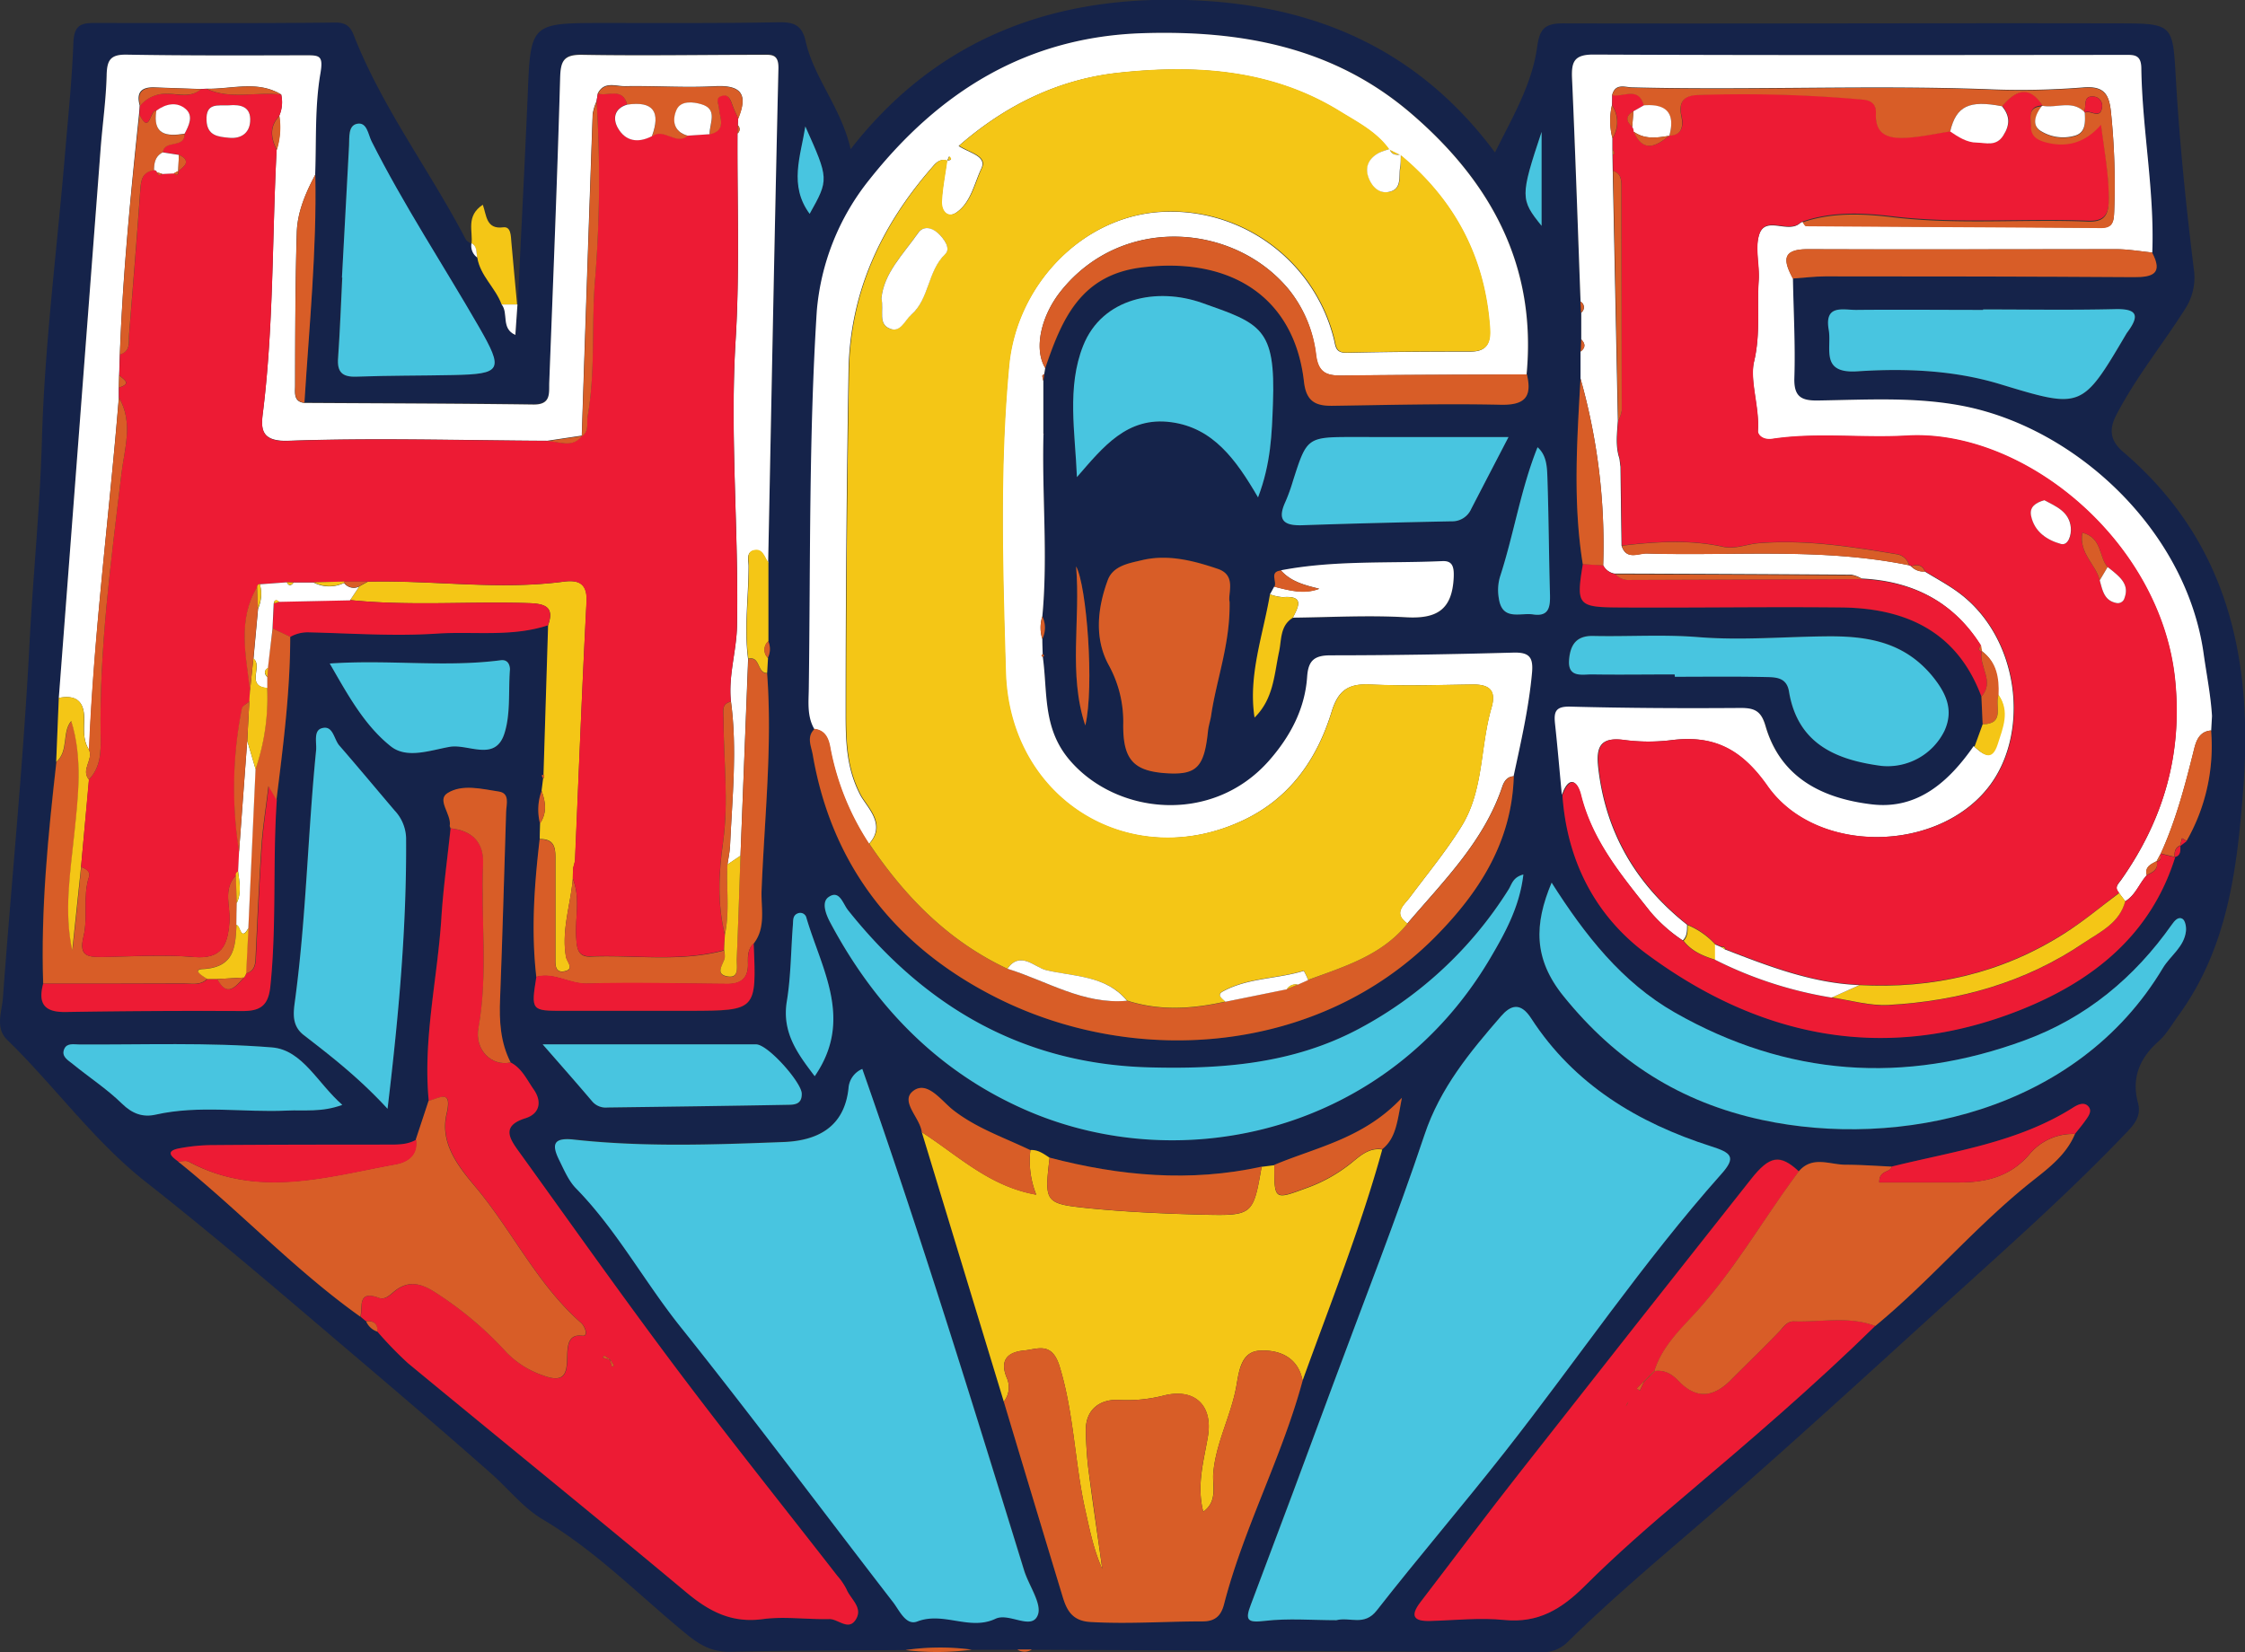 <svg id="Layer_1" data-name="Layer 1" xmlns="http://www.w3.org/2000/svg" viewBox="0 0 487.87 359.07"><rect x="0" y="0" width="487.87" height="359.07" fill="#333333" stroke="none"/><defs><style>.cls-1{fill:#15234a;}.cls-2{fill:#f4c616;}.cls-3{fill:#d85d27;}.cls-4{fill:#48c5e0;}.cls-5{fill:#fff;}.cls-6{fill:#ed1b34;}</style></defs><path class="cls-1" d="M202.41,428.65c-12.68.1-25.37.08-38,.37-3.88.09-6.52-1.3-9.53-3.76-10.32-8.44-19.66-18.09-31.31-25-4.19-2.47-7.41-6.59-11.13-9.89-11.2-9.92-22.63-19.62-34-29.3-13.47-11.47-26.95-23-40.93-34-11.44-8.95-19.93-20.92-30.28-31C4.5,293.5,6,290,6.24,286.92c1.89-25.67,4.46-51.3,5.78-77,.76-14.76,2.28-29.45,2.7-44.26.58-20.71,3.27-41.35,5-62,.69-8.15,1.54-16.29,1.84-24.46C21.72,76,22.76,75,25.76,75c17.61,0,35.22.11,52.83-.1,3.16,0,3.58,2,4.35,3.89C89.2,94.14,99.2,107.39,106.81,122c.24.45.85.71,1.29,1.06l0-.17a3.11,3.11,0,0,0,1.26,3.11c.64,4,4,6.57,5.29,10.2,1.55,1.89-.2,5.21,3,6.64.16-2.32.31-4.47.46-6.61l0,.15c.73-15.15,1.51-30.31,2.17-45.47C120.9,75,120.85,75,136.84,75c12.61,0,25.22.08,37.82-.16,3.27-.06,5.16.45,6,4,1.77,8.07,7.7,14.43,9.81,23.58,18-23.13,42-32.65,69.92-32.47s52.17,9.06,70.1,33.19c3.86-7.76,8-14.72,9.15-22.83.52-3.87,1.51-5.24,5.64-5.23,40.22.1,80.44-.09,120.65,0,12.22,0,11.83.24,12.56,12.63.79,13.53,2.18,27,3.83,40.5a12.57,12.57,0,0,1-1.89,9c-4.89,7.71-10.68,14.82-14.92,23-1.75,3.35-1.16,5.73,1.48,8,22.69,19.37,28.25,44.77,26.12,73.09-1.32,17.48-3.36,34.64-14.07,49.39-1.41,1.93-2.62,4.12-4.38,5.68-4.11,3.66-5.88,7.95-4.44,13.32.74,2.77-.64,4.53-2.36,6.33-12.69,13.33-26.47,25.5-40.07,37.85-16.83,15.3-33.6,30.68-50.77,45.59-10.41,9-21,17.86-30.83,27.53a7.74,7.74,0,0,1-6,2.13q-55.17-.31-110.33-.54h-3.17l-9.91,0A51.55,51.55,0,0,0,202.41,428.65Zm277-174.85-.06.11,1.42-1.08a41.43,41.43,0,0,0,5.32-24l.18-3.18v0c-.27-4.56-1.18-9-1.81-13.52-3.74-26.69-27.51-48.93-52-53.84-10.47-2.09-21.12-1.41-31.7-1.25-3.65.05-5.39-.73-5.25-4.92.23-7.18-.18-14.39-.31-21.58,2.37-.16,4.73-.46,7.1-.46,22.35,0,44.69,0,67,.17,4.2,0,6.36-.81,4-5.36.52-13.44-2.19-26.68-2.38-40.07,0-3.1-1.71-2.9-3.86-2.89-38.39,0-76.78.1-115.17-.07-4.29,0-4.84,1.63-4.68,5.22.72,16.15,1.25,32.31,1.85,48.47l.15,2.4c0,2,0,3.89,0,5.83l-.12,2.64c0,2,0,3.92,0,5.88-.76,13.46-1.68,26.91.49,40.33-1.47,8.83-1.15,9.38,7.68,9.43,16.16.08,32.32-.2,48.47,0,14.05.14,25.2,5.23,30.46,19.37l.27,6-1.77,4.86c-5.41,7.77-12.23,13.9-22.24,12.66-10.49-1.29-19.74-5.66-23-17-.91-3.15-2.22-4-5.31-3.94-12.36.09-24.73,0-37.08-.29-3.27-.09-3.63,1.13-3.35,3.74.56,5.14,1,10.29,1.48,15.44,1,14.15,7.08,26.08,18.21,34.34,24.71,18.33,52,23.87,81.27,12.26,15.61-6.2,28.35-16.16,33.67-33.21l-.13,0C479.59,256,479.44,254.85,479.43,253.8ZM172.47,213a4.26,4.26,0,0,0,.09-3.64q0-8.58,0-17.16c.72-35.81,1.39-71.62,2.23-107.42.08-3.26-1.59-3-3.66-3-13,.06-26,.26-39,0-4.16-.07-4.68,1.49-4.78,5.16-.62,22-1.52,44-2.36,66-.09,2.28.5,4.91-3.44,4.85-16.59-.22-33.2-.25-49.8-.35,1-16.52,2.69-33,2.33-49.58.28-7.37-.09-14.85,1.12-22.06C75.87,82,75,82,72.09,82c-13,0-26,.09-39-.14-3.52-.06-4.26,1.21-4.33,4.44-.13,5.35-.9,10.68-1.31,16Q22.92,162,18.39,221.69l-.57,13.92c-1.81,16-3.41,32-2.87,48.19-1.11,4.31.24,6.27,5,6.18,12.76-.25,25.52-.27,38.28-.21,3.85,0,5.65-1.12,6.08-5.33,1.4-13.51.47-27.07,1.42-40.57,1.42-11.78,2.93-23.56,2.94-35.46a7.72,7.72,0,0,1,4-1c9.31.22,18.66.89,27.92.28,8-.53,16.27.79,24.16-1.81l-1,32.46-.4.18.32.67c-.12.89-.23,1.79-.34,2.68A12,12,0,0,0,123,249c0,1.15,0,2.3-.08,3.45-1.16,9.93-1.92,19.87-.71,29.86-1.22,7.41-1.22,7.43,6,7.44q13.71,0,27.42,0c14.4-.05,14.4-.06,13.77-14.65,2.78-3.5,1.58-7.76,1.73-11.56.62-15.72,2.38-31.44,1.2-47.21ZM284,194c-2.63.31-.75,2.46-1.45,3.56l-.92,1.67c-1.5,8.88-4.76,17.57-3.35,26.78,4.14-4.07,4.25-9.34,5.32-14.29.57-2.64.19-5.67,3-7.4,8.18-.07,16.39-.56,24.54-.09,6.69.39,10.08-1.57,10.41-8.67.11-2.47-.37-3.61-2.44-3.53C307.37,192.48,295.58,191.72,284,194ZM456.53,316.46c.73-.92,1.51-1.81,2.18-2.77s1.62-2.12.76-3.15-2.19-.52-3.26.16c-12.06,7.67-26,9.54-39.47,12.87-3.37-.15-6.74-.39-10.11-.41s-7.14-2-10.09,1.41c-4.08-3.79-6.32-3.51-10.39,1.65q-25.25,31.92-50.39,63.94c-7.26,9.26-14.29,18.7-21.45,28-2.26,2.95-1.59,4.22,2.1,4.11,5.39-.15,10.84-.76,16.16-.21,7.34.74,12.38-2.36,17.34-7.3,6.91-6.9,14.31-13.34,21.78-19.64,14.16-12,28.2-24,41.45-37,12-9.89,22-21.94,34.24-31.6C450.94,323.78,454.68,320.91,456.53,316.46Zm-412.16,6C57.92,333.35,69.83,346.15,84,356.24l1.15.95a4,4,0,0,0,2.47,2.26,82.62,82.62,0,0,0,6.63,6.85c20.15,16.65,40.47,33.09,60.53,49.85,5,4.17,9.9,6.73,16.67,5.79,4.7-.65,9.57.08,14.37,0,2,0,4.31,2.78,5.89-.1,1.37-2.48-1.26-4.27-2.12-6.35a13.83,13.83,0,0,0-2-2.94c-11.75-15.11-23.71-30.05-35.19-45.35-11.62-15.47-22.79-31.29-34.11-47-2-2.82-3.68-5.5,1.52-7.12,3.1-1,3.64-3.61,1.78-6.27-1.47-2.09-2.55-4.58-5-5.85-2.25-4.39-2.5-9.07-2.31-13.9.52-13.52.88-27,1.31-40.57.06-1.72.85-4.05-1.61-4.42-3.71-.56-7.92-1.62-11.11.33-2.46,1.51.89,4.6.47,7.1,0,.17.1.38.15.57-.68,6.49-1.59,13-2,19.49-.85,13.25-4,26.35-2.74,39.75q-1.33,4.22-2.68,8.43c-2,1.16-4.17,1.07-6.37,1.07-12.5,0-25,0-37.52.11a39.42,39.42,0,0,0-7.68.72C41.38,320.24,43,321.46,44.37,322.48ZM306,319.78c3-2.44,3.26-5.94,4.26-11.13-8.34,8.88-18.52,10.71-27.72,14.58l-2.75.35c-15.53,3.39-30.86,2-46.08-1.94-1.28-.84-2.51-1.78-4.17-1.67-5.74-2.74-11.81-4.76-16.92-8.82-2.53-2-5.66-6.24-8.53-4.06s1.5,5.81,1.85,9l17.82,58.57q6.38,21.17,12.78,42.33c.89,2.95,2.09,5.25,6,5.49,8.18.48,16.33-.12,24.49-.13,2.64,0,3.94-1.22,4.58-3.72,4.32-16.69,12.6-32,17.08-48.61C294.68,353.35,301.27,336.89,306,319.78ZM182.64,228.41c-1.84,1.73-.76,3.73-.43,5.61,4.22,24.52,18.39,42,40,52.86,30.58,15.35,70.14,12,95.1-13.07,9.7-9.75,16.82-20.77,17.25-35.08,1.55-7.43,3.26-14.81,4-22.41.32-3.43-.55-4.57-4.09-4.47-13.2.37-26.41.61-39.62.59-3.62,0-4.91,1.14-5.15,4.67-.48,7-3.73,13-8.3,18.24-12.31,14-33.22,11.75-43.35-.18-5.86-6.9-4.73-14.69-5.79-22.34l.28-.34-.31-.33c0-1.09-.05-2.19-.08-3.29a5.62,5.62,0,0,0,0-4.87c1.23-13.22-.11-26.46.25-39.68h.26l-.26,0,0-11.49.19-1.49.22-1.32c3.6-10.55,7.64-20.23,21-21.88C273,125.72,286.89,134.47,289,153c.49,4.3,2.54,5.28,6.26,5.22,12.17-.18,24.33-.5,36.49-.23,5.32.12,6.85-1.76,5.69-6.6,2.24-23.59-7.74-41.84-25.06-56.71-16.76-14.39-36.69-18.13-58.2-17.48-25.38.76-44.45,12.75-59.63,31.93a52.58,52.58,0,0,0-11.35,28.46c-1.73,27.31-1.36,54.75-1.74,82.14C181.4,222.6,181.05,225.66,182.64,228.41ZM296,422.16c3-.76,6.07,1.37,8.78-2.09,9.09-11.62,18.71-22.84,27.8-34.41,15.78-20.08,30.06-41.34,47.09-60.46,3.34-3.75,2.08-4.66-2.2-6-15.93-5.09-29.81-13.43-39.13-27.82-2.39-3.7-4.56-2.78-6.55-.48-6.74,7.78-13.22,15.57-16.63,25.77-6.07,18.14-13.09,36-19.74,53.91q-9,24.13-18,48.22c-1.29,3.42-.7,4,3,3.54C285.56,421.71,290.81,422.16,296,422.16ZM193,302.34a4.9,4.9,0,0,0-2.94,4.12c-.91,8.53-6.85,11.4-14.11,11.68-15.16.58-30.36,1.13-45.49-.52-4.61-.51-4.94,1.07-3.26,4.47,1,2.12,2,4.44,3.61,6.09,8.81,9.07,14.81,20.22,22.63,30,15.75,19.77,30.87,40,46.32,60,1.39,1.8,2.77,5.12,5.25,4.17,5.71-2.2,11.34,2.07,17-.59,2.93-1.39,7.81,2.56,9.16-.74,1-2.47-2-6.53-3-9.93C216.92,374.8,205.71,338.43,193,302.34Zm143.63-42.26c-2.34.61-2.52,2.19-3.24,3.31a86.07,86.07,0,0,1-32.53,30.26c-14.28,7.6-29.69,8.79-45.47,8.37-27.45-.73-48.74-13.1-65.52-34.19-1.14-1.43-1.85-4.52-4.24-2.84-1.55,1.08-.62,3.66.37,5.52,9.77,18.37,23.66,32.63,42.84,40.91,33.9,14.63,78.34,4.6,100.61-33.18C332.74,272.71,335.86,267,336.66,260.08Zm6.14,1.77c-3.8,9.06-4,16.55,2.61,24.69,11.45,14.17,25.33,23.07,43.18,26.91,29.47,6.33,68.3-1.57,87.09-33.05,1.62-2.71,4.6-4.59,5-8,.1-.88-.14-2.25-.72-2.64-.95-.61-1.76.38-2.36,1.23-8.13,11.53-18.58,20.21-31.87,25.11-26.26,9.69-51.78,7.86-76.12-6C358.06,283.51,350,273.23,342.8,261.85ZM89.83,311c2.48-20.7,4.14-39.72,4-58.88a9.11,9.11,0,0,0-2.51-5.93c-4-4.7-7.94-9.45-12-14.11-1.21-1.38-1.34-4.53-3.86-3.74-1.8.56-1,3.16-1.19,4.85-1.8,18-2.14,36.18-4.56,54.17-.36,2.64-.84,5.57,1.91,7.68C77.61,299.6,83.57,304.19,89.83,311ZM279,178.11c2.82-7.41,3-13.94,3.24-20.39.62-16.46-2.62-17.37-15.4-21.88-9.75-3.44-21.68-1.16-25.84,9.29-3.6,9-1.74,18.91-1.36,28.57,5.69-6.54,10.91-13.23,20.5-11.93C269.26,163,274.22,169.89,279,178.11Zm90.53,38.48v.47c6.6,0,13.2-.09,19.8.06,2.09,0,4.49,0,5,3.12,1.88,11.36,10.11,14.89,20.14,16.2a13.77,13.77,0,0,0,13.65-7.63c2.05-4.51.43-8.2-2.79-12.08-5.92-7.12-13.64-8.49-22-8.46-9.58,0-19.13.95-28.76.17-7.55-.61-15.19-.08-22.79-.25-3.7-.08-4.95,2-5.23,5.11-.36,4,2.76,3.21,4.94,3.25C357.54,216.68,363.54,216.59,369.54,216.59ZM79.92,130.34h0c-.29,5.79-.49,11.59-.9,17.37-.22,3.1.87,4.28,4,4.16,7-.26,14-.2,21-.35,10.61-.22,11-1,5.57-10.53-7.75-13.45-16.33-26.42-23.32-40.32-.72-1.44-1-4.22-3.15-3.76-1.93.41-1.63,2.88-1.72,4.68Q80.72,116,79.92,130.34Zm192.9,70.49c-.44-1.84,1.6-5.8-2.62-7.24-5.28-1.79-10.83-3.2-16.4-1.87-2.73.66-6.28,1.17-7.44,4.34-2.27,6.14-2.94,12.76.24,18.52a25.53,25.53,0,0,1,3.12,13c0,7.63,2.36,10.07,9.71,10.47,6.28.33,7.91-1.41,8.71-9.16.12-1.18.53-2.33.7-3.51C270,217.55,273,210,272.82,200.83Zm163.76-63.57v.12c-9.17,0-18.35-.06-27.52,0-2.91,0-7-1.28-6,4.35.69,3.91-1.94,9.48,6.21,9,10.33-.68,20.81-.31,30.83,2.73,17.95,5.44,17.9,5.6,27.59-10.82a4.39,4.39,0,0,1,.34-.5c2.61-3.56,2.06-5-2.69-4.93C455.73,137.42,446.15,137.26,436.58,137.26ZM333.43,165c-11.8,0-22.57,0-33.34,0-10.46,0-10.45,0-13.52,9.6a38.9,38.9,0,0,1-1.63,4.5c-1.87,4.07-.2,5.21,3.76,5.07,10.78-.38,21.57-.63,32.35-.85a4.49,4.49,0,0,0,4.27-2.68C327.87,175.67,330.43,170.75,333.43,165ZM80,310.15c-5.36-4.7-8.63-11.95-15.27-12.49-13.89-1.12-27.92-.56-41.9-.64-1.11,0-2.62-.37-3.22.94-.76,1.68.84,2.49,1.83,3.31,3.55,2.9,7.44,5.43,10.7,8.62,2.25,2.19,4.51,3,7.34,2.38,9.47-2.13,19-.43,28.54-.88C71.68,311.21,75.47,311.81,80,310.15ZM123.54,297c4.38,5,7.65,8.76,10.87,12.52a3.85,3.85,0,0,0,3.23,1.24c13-.17,26-.34,39-.58,1.55,0,3.29,0,3.23-2.45S172.49,297,169.92,297C155,296.93,140,297,123.54,297ZM77.27,214.22c4,6.92,7.58,13.49,13.34,18,3.49,2.76,8.61.82,12.78.09,4-.7,9.87,3.34,11.88-2.89,1.36-4.25.86-9.1,1.19-13.68a2.35,2.35,0,0,0,0-.59c-.16-1.16-.81-1.82-2-1.66C102.32,215.09,90.14,213.33,77.27,214.22Zm262.47-47c-3.65,9.08-5.12,18.79-8.13,28.06a10.19,10.19,0,0,0-.3,4.69c.69,5.08,4.63,3.17,7.46,3.59,3.56.52,3.74-1.77,3.67-4.45-.23-8.37-.27-16.76-.55-25.13C341.81,171.56,341.78,169,339.74,167.21ZM182.66,303.92c8.49-12.31,1.5-23.21-1.8-34.38a1.37,1.37,0,0,0-1.81-1c-1.23.42-1.05,1.58-1.13,2.5-.44,5.54-.42,11.15-1.32,16.62C175.48,294.42,179,299.05,182.66,303.92Zm56.8-110.81c1,11.68-1.73,23.38,2,34.58C243.44,219.3,241.76,197.19,239.46,193.11ZM180.62,97.48c-1,6.52-3.58,12.83.94,19C185.76,109,185.76,109,180.62,97.48Zm160,1.19c-4.68,14-4.67,14.7,0,20.42Z" transform="translate(-5.61 -70)"/><path class="cls-2" d="M114.62,136.18c-1.32-3.63-4.65-6.21-5.29-10.2-.29-1.08,0-2.43-1.26-3.11l0,.17c.37-2.78-1.3-6.06,2.46-8.54.83,2.27.68,5.4,4.44,4.91,1.69-.22,1.65,1.86,1.77,3.25.4,4.57.84,9.14,1.26,13.7l0-.16Z" transform="translate(-5.61 -70)"/><path class="cls-3" d="M202.41,428.65a51.55,51.55,0,0,1,14.36-.09A55.23,55.23,0,0,1,202.41,428.65Z" transform="translate(-5.61 -70)"/><path class="cls-3" d="M226.68,428.52h3.17A2.82,2.82,0,0,1,226.68,428.52Z" transform="translate(-5.61 -70)"/><path class="cls-4" d="M296,422.16c-5.19,0-10.44-.45-15.56.15-3.73.44-4.32-.12-3-3.54q9.1-24.07,18-48.22c6.65-17.95,13.67-35.77,19.74-53.91,3.41-10.2,9.89-18,16.63-25.77,2-2.3,4.16-3.22,6.55.48,9.32,14.39,23.2,22.73,39.13,27.82,4.28,1.37,5.54,2.28,2.2,6-17,19.12-31.31,40.38-47.09,60.46-9.09,11.57-18.71,22.79-27.8,34.41C302.07,423.53,299,421.4,296,422.16Z" transform="translate(-5.61 -70)"/><path class="cls-4" d="M193,302.34c12.68,36.09,23.89,72.46,35.11,108.84,1,3.4,4.05,7.46,3,9.93-1.35,3.3-6.23-.65-9.16.74-5.63,2.66-11.26-1.61-17,.59-2.48.95-3.86-2.37-5.25-4.17-15.45-20-30.57-40.28-46.32-60-7.82-9.82-13.82-21-22.63-30-1.6-1.65-2.57-4-3.61-6.09-1.68-3.4-1.35-5,3.26-4.47,15.13,1.65,30.33,1.1,45.49.52,7.26-.28,13.2-3.15,14.11-11.68A4.9,4.9,0,0,1,193,302.34Z" transform="translate(-5.61 -70)"/><path class="cls-5" d="M232.37,164.32c-.36,13.22,1,26.46-.25,39.67a8,8,0,0,0,0,4.88c0,1.1.05,2.2.08,3.29l-.27.34.3.33c1.06,7.65-.07,15.44,5.79,22.34,10.13,11.93,31,14.17,43.35.18,4.57-5.19,7.82-11.19,8.3-18.24.24-3.53,1.53-4.68,5.15-4.67,13.21,0,26.42-.22,39.62-.59,3.54-.1,4.41,1,4.09,4.47-.7,7.6-2.41,15-4,22.41-1.48.05-2.12,1.23-2.48,2.29-4,11.9-12.77,20.48-20.61,29.71-3.18-2.3-.76-3.94.62-5.79,3.79-5.08,7.86-10,11.18-15.38,4.81-7.8,4-17.2,6.47-25.69,1.12-3.81-.42-5.13-4.11-5.08-7.4.1-14.81.33-22.2,0-4.76-.24-7,1.22-8.44,6-3.16,10.21-9,18.66-19.07,23.45-24.47,11.66-51-4.21-51.78-32.15-.63-22.14-1.37-44.37.72-66.53,1.64-17.45,15.53-32,32.23-33.43a36.55,36.55,0,0,1,38.41,27.56c.39,1.59.3,3,2.71,3,9-.21,18-.25,27-.26,3.52,0,4.37-1.87,4.16-5-1-15.38-7.61-27.86-19.43-37.67l-2.45-1.2c-2.74-3.85-6.85-5.93-10.72-8.32-14.87-9.19-31.36-10.18-48-8.41-13,1.38-24.62,7-34.81,15.91,2.4,1.56,6.21,2.19,4.93,4.89-1.53,3.24-2.25,7.3-5.34,9.51-2,1.45-3.44-.22-3.3-2.43.19-3,.76-5.87,1.16-8.8.5-.12,1.38,0,.47-.89l-.41.94c-1.72-.62-2.61.64-3.5,1.66-10.95,12.61-17.65,27.05-17.93,43.93q-.63,37.15-.63,74.32c0,6,.09,12,3.16,17.9,1.39,2.67,5.8,6.44,1.88,10.68a57.09,57.09,0,0,1-8.4-20.72c-.33-1.94-1-3.93-3.45-4.27-1.59-2.74-1.24-5.8-1.2-8.72.38-27.39,0-54.83,1.74-82.14a52.58,52.58,0,0,1,11.35-28.46c15.18-19.18,34.25-31.17,59.63-31.93,21.51-.65,41.44,3.09,58.2,17.48,17.32,14.87,27.3,33.12,25.06,56.71-13.4.06-26.8.07-40.2.24-3.25,0-5.05-.59-5.56-4.42A27.64,27.64,0,0,0,285.75,133c-11.84-14.48-36.27-16.44-49.62.29-4.25,5.32-5.93,12.5-3.38,16.69-.07.44-.14.88-.22,1.32-.14.14-.42.28-.41.4a5.85,5.85,0,0,0,.22,1.09l0,11.49Z" transform="translate(-5.61 -70)"/><path class="cls-5" d="M349.24,143.78c0-1.94,0-3.88,0-5.83a1.43,1.43,0,0,0-.15-2.4c-.6-16.16-1.13-32.32-1.85-48.47-.16-3.59.39-5.24,4.68-5.22,38.39.17,76.78.11,115.17.07,2.15,0,3.82-.21,3.86,2.89.19,13.39,2.9,26.63,2.38,40.07-2.57-.25-5.14-.71-7.71-.72-22.39,0-44.79.08-67.18,0-5.92,0-5.09,2.78-3.2,6.38.13,7.19.54,14.4.31,21.58-.14,4.19,1.6,5,5.25,4.92,10.58-.16,21.23-.84,31.7,1.25,24.51,4.91,48.28,27.15,52,53.84.63,4.49,1.54,9,1.81,13.52l-.21-.05.21,0-.18,3.17c-2.46.18-3.21,2.05-3.69,4-1.93,7.74-3.92,15.45-7.26,22.74l-.16.3-.78,1.44.06-.09c-1.23.66-2.63,1.2-2.18,3.06-1.63,1.82-2.44,4.33-4.67,5.66l-1.33-1.76c-1.21-1.25-.11-2,.54-3,9.1-13,13.21-27.11,11.63-43.14-3-30.09-32.67-54.73-58.34-53.24-9.73.57-19.55-.75-29.25.71-2,.3-3.15-.85-3.09-1.76.38-5.18-1.82-10.91-.83-15.08,1.44-6.06.61-11.76,1-17.57.24-3.38-.89-7.08.14-10.11,1.39-4.1,6.26-.06,8.88-2.44a2.2,2.2,0,0,1,.53-.27c.26.29.51.85.77.85,21.36.16,42.73.24,64.1.4,2.59,0,2.76-1.41,2.85-3.44a153,153,0,0,0-.68-21.51c-.39-4-1.42-5.93-6.12-5.52a170.32,170.32,0,0,1-20.7.38c-25.73-.94-51.47.24-77.19-.4-1.5,0-3.71-1-4.39,1.6,0,.75,0,1.5-.05,2.25a14.83,14.83,0,0,0,.1,7.19l0,2.4,0,1.19.06,3.5,1.11,54.3c-.17,2.76-.57,5.53.34,8.24l.23,1.78q.11,8.58.23,17.15c1,3.24,3.65,1.65,5.48,1.71,19,.59,38.06-1.31,56.9,2.54l.49.2a3.69,3.69,0,0,0,3,1.17c2.38,1.46,4.85,2.78,7.11,4.41,13.39,9.65,15.9,30.32,7,42.14-11,14.64-37.74,15.16-48.34.06-5.75-8.18-11.82-11.13-21.09-9.91a40.34,40.34,0,0,1-10.18-.09c-5.21-.67-5.93,1.78-5.42,6.18,1.63,14.11,8.28,25.29,19.29,34,0,1.22.05,2.45-.93,3.4a33.2,33.2,0,0,1-7.1-6.27c-6.17-7.79-12.57-15.33-15.08-25.36-.89-3.56-2.75-3.89-4.1,0-.49-5.15-.92-10.3-1.48-15.44-.28-2.61.08-3.83,3.35-3.74,12.35.33,24.72.38,37.08.29,3.09,0,4.4.79,5.31,3.94,3.31,11.37,12.56,15.74,23,17,10,1.24,16.83-4.89,22.24-12.66,1.88,1.65,3.77,3.45,5.05-.55,1.13-3.56,2.71-7.11.18-10.72.14-3.68-.36-7.12-3.64-9.49l.07.08-.23-1.33c-6-9.5-14.82-13.86-25.8-14.41a6.74,6.74,0,0,0-2.18-.83q-25.74-.18-51.5-.24A3.48,3.48,0,0,1,354,192.9a132.94,132.94,0,0,0-4.92-40.61c0-1.95,0-3.91,0-5.87C350.19,145.58,350.17,144.71,349.24,143.78Z" transform="translate(-5.61 -70)"/><path class="cls-6" d="M116.58,300.93c2.45,1.27,3.53,3.76,5,5.85,1.86,2.66,1.32,5.3-1.78,6.27-5.2,1.62-3.56,4.3-1.52,7.12,11.32,15.7,22.49,31.52,34.11,47,11.48,15.3,23.44,30.24,35.19,45.35a13.83,13.83,0,0,1,2,2.94c.86,2.08,3.49,3.87,2.12,6.35-1.58,2.88-3.9.05-5.89.1-4.8.12-9.67-.61-14.37,0-6.77.94-11.68-1.62-16.67-5.79-20.06-16.76-40.38-33.2-60.53-49.85a82.62,82.62,0,0,1-6.63-6.85c.06-1.72-.8-2.43-2.47-2.26-.39-.31-.77-.63-1.15-.95.48-2.15-.77-5.87,4-4.11,1.47.55,2.56-.82,3.66-1.64,2.81-2.1,5.34-1.54,8.21.21A77.06,77.06,0,0,1,115.75,364a20.08,20.08,0,0,0,8,5c9.26,3.48,1.59-9.53,8.52-8.67,1.27.16.54-2-.32-2.75-9.52-8.36-14.92-19.91-22.9-29.49-3.72-4.47-7.87-9.57-6.34-16,1.28-5.45-1.53-3.41-3.92-2.79-1.3-13.4,1.89-26.5,2.74-39.75.41-6.52,1.32-13,2-19.49,4.71.47,7.29,3,7.08,7.79-.53,11.85,1.11,23.75-1,35.58C108.69,298.16,112.44,301.85,116.58,300.93Zm21.58,64.63.45,1.53c.15-.1.43-.27.42-.28-.25-.44-.53-.87-.81-1.3-.44-.29-.88-.59-1.33-.86,0,0-.19.29-.29.44Z" transform="translate(-5.61 -70)"/><path class="cls-5" d="M18.39,221.7q4.55-59.7,9.09-119.38c.41-5.35,1.18-10.68,1.31-16,.07-3.23.81-4.5,4.33-4.44,13,.23,26,.17,39,.14,2.92,0,3.78.05,3.13,3.9C74,93.1,74.38,100.58,74.1,108c-2.06,3.9-3.83,8-4,12.39-.33,11.16-.35,22.34-.37,33.52,0,1.4-.39,3.41,2,3.67,16.6.1,33.21.13,49.8.35,3.94.06,3.35-2.57,3.44-4.85.84-22,1.74-44,2.36-66,.1-3.67.62-5.23,4.78-5.16,13,.23,26,0,39,0,2.07,0,3.74-.31,3.66,3-.84,35.8-1.51,71.61-2.23,107.42-.79-1.09-1.15-2.89-2.83-2.71-2.06.21-1.44,2.16-1.43,3.36,0,6.77-1,13.53-.1,20.3L166.53,256l-2.83,1.91c.19-1.36.5-2.72.56-4.09.47-10.44,1.59-20.88.2-31.34-.61-5.57,1.21-10.92,1.32-16.48.39-20.66-1.57-41.27-.31-62,.92-14.95.33-30,.41-45a1.14,1.14,0,0,0,.08-1.76c0-.5,0-1,.07-1.51,2.07-5,.95-7.3-5-7-6.54.36-13.11-.12-19.67,0-2,0-4.47-1.1-5.83,1.54-.1.58-.19,1.16-.29,1.74a11.23,11.23,0,0,0-.84,2.8q-1.23,35-2.37,69.94l0-.07-7.47,1.12c-18.76-.09-37.54-.67-56.27,0-6,.22-6-2.67-5.57-6,2.38-19,2-38.17,3-57.24a16.24,16.24,0,0,0,.56-7.39,7.4,7.4,0,0,0,.43-4.64c-5.2-3.13-10.8-1.12-16.23-1.25l-1.25.07c-3.33-.12-6.65-.22-10-.36-2.82-.11-4.06,1-3.27,3.91,0,.65-.09,1.29-.14,1.94C34,112.23,32.29,129.59,31.65,147l-.15,4.56-.07,2.64,0,2.2C29.37,182,26,207.35,25,233c-1.42-2.08-1.1-4.48-1.08-6.76C23.92,222.29,22,221,18.39,221.7Z" transform="translate(-5.61 -70)"/><path class="cls-2" d="M223.75,374.65l-17.82-58.57c7.81,5,14.64,11.79,24.87,13.58a19.79,19.79,0,0,1-1.27-9.69c1.66-.11,2.89.83,4.17,1.67-1.13,9.73-1.12,10,8.64,11,8.27.81,16.6,1.18,24.91,1.38,10.61.25,10.71,0,12.53-10.4l2.75-.35c0,7.63,0,7.54,6.92,5a33.62,33.62,0,0,0,9.74-5.41c1.91-1.54,3.89-3.47,6.8-3-4.72,17.11-11.31,33.57-17.31,50.22-1-5.19-5.17-6.74-9.33-6.51s-4.51,4.7-5.09,7.85c-1.18,6.44-4.47,12.26-5,18.91-.2,2.61,1,6-2.17,8.25-1.47-5.81.13-11.05,1-16.29,1.16-6.71-2.74-10.59-9.43-9a32.45,32.45,0,0,1-9.86,1c-4-.24-7.38,1.94-7.23,6.86.08,2.78.23,5.57.58,8.32.92,7.2,2,14.37,3,21.56-1.86-4.08-2.69-8.33-3.64-12.55-2.36-10.4-2.47-21.15-5.64-31.5-1.68-5.45-4.8-3.72-7.74-3.44-3.38.33-5.42,1.95-3.71,6A5,5,0,0,1,223.75,374.65Z" transform="translate(-5.61 -70)"/><path class="cls-6" d="M413.14,358.18c-13.25,13-27.29,25-41.45,37-7.47,6.3-14.87,12.74-21.78,19.64-5,4.94-10,8-17.34,7.3-5.32-.55-10.77.06-16.16.21-3.69.11-4.36-1.16-2.1-4.11,7.16-9.34,14.19-18.78,21.45-28q25.1-32,50.39-63.94c4.07-5.16,6.31-5.44,10.39-1.65-7.24,9.66-13.23,20.16-21.23,29.36-3.68,4.23-8.33,8.18-10.15,13.94L364,369.09l-1.18,1.2-1.53,1.51.7.45.9-1.9,1.19-1.18,1.21-1.19c2.18-.27,3.75.73,5.21,2.25,3.84,4,7.6,3.42,11.29-.32,3.48-3.52,7.06-6.94,10.49-10.51,1-1,1.63-2.26,3.26-2.21C401.4,357.39,407.37,356,413.14,358.18Zm-53.9,17,.25-.54-.31.49-.24.53Z" transform="translate(-5.61 -70)"/><path class="cls-3" d="M223.75,374.65a5,5,0,0,0,.68-5.11c-1.71-4.08.33-5.7,3.71-6,2.94-.28,6.06-2,7.74,3.44,3.17,10.35,3.28,21.1,5.64,31.5.95,4.22,1.78,8.47,3.64,12.55-1-7.19-2-14.36-3-21.56-.35-2.75-.5-5.54-.58-8.32-.15-4.92,3.25-7.1,7.23-6.86a32.45,32.45,0,0,0,9.86-1c6.69-1.63,10.59,2.25,9.43,9-.9,5.24-2.5,10.48-1,16.29,3.21-2.29,2-5.64,2.17-8.25.51-6.65,3.8-12.47,5-18.91.58-3.15,1-7.63,5.09-7.85s8.34,1.32,9.33,6.51c-4.48,16.64-12.76,31.93-17.08,48.62-.64,2.5-1.94,3.71-4.58,3.72-8.16,0-16.31.61-24.49.13-3.91-.24-5.11-2.54-6-5.49Q230.1,395.83,223.75,374.65Z" transform="translate(-5.61 -70)"/><path class="cls-4" d="M336.66,260.08c-.8,6.94-3.92,12.63-7.18,18.16-22.27,37.78-66.71,47.81-100.61,33.18-19.18-8.28-33.07-22.54-42.84-40.91-1-1.86-1.92-4.44-.37-5.52,2.39-1.68,3.1,1.41,4.24,2.84C206.68,288.92,228,301.29,255.42,302c15.78.42,31.19-.77,45.47-8.37a86.07,86.07,0,0,0,32.53-30.26C334.14,262.27,334.32,260.69,336.66,260.08Z" transform="translate(-5.61 -70)"/><path class="cls-4" d="M342.8,261.85c7.23,11.38,15.26,21.66,26.78,28.23,24.34,13.87,49.86,15.7,76.12,6,13.29-4.9,23.74-13.58,31.87-25.11.6-.85,1.41-1.84,2.36-1.23.58.39.82,1.76.72,2.64-.37,3.42-3.35,5.3-5,8-18.79,31.48-57.62,39.38-87.09,33.05-17.85-3.84-31.73-12.74-43.18-26.91C338.83,278.4,339,270.91,342.8,261.85Z" transform="translate(-5.61 -70)"/><path class="cls-3" d="M98.74,309.28c2.39-.62,5.2-2.66,3.92,2.79-1.53,6.47,2.62,11.57,6.34,16,8,9.58,13.38,21.13,22.9,29.49.86.76,1.59,2.91.32,2.75-6.93-.86.74,12.15-8.52,8.67a20.08,20.08,0,0,1-8-5,77.06,77.06,0,0,0-15.9-13.32c-2.87-1.75-5.4-2.31-8.21-.21-1.1.82-2.19,2.19-3.66,1.64-4.72-1.76-3.47,2-4,4.11-14.2-10.09-26.11-22.89-39.66-33.76.79,0,1.74-.28,2.36.06,14.88,8,29.92,3.29,44.91.55,2.66-.49,4.87-2,4.42-5.38Z" transform="translate(-5.61 -70)"/><path class="cls-3" d="M365.16,367.87c1.82-5.76,6.47-9.71,10.15-13.94,8-9.2,14-19.7,21.23-29.36,2.95-3.41,6.67-1.42,10.09-1.41s6.74.26,10.11.41c-.39,1.41-2.81.7-2.73,3.45,5.66,0,11.36,0,17.05,0,6,0,11.27-1.19,15.47-6a12.29,12.29,0,0,1,10-4.54c-1.85,4.45-5.59,7.32-9.15,10.13-12.23,9.66-22.23,21.71-34.24,31.6-5.77-2.18-11.74-.8-17.62-1-1.63-.05-2.3,1.21-3.26,2.21-3.43,3.57-7,7-10.49,10.51-3.69,3.74-7.45,4.3-11.29.32-1.46-1.52-3-2.52-5.21-2.25Z" transform="translate(-5.61 -70)"/><path class="cls-4" d="M89.83,311c-6.26-6.79-12.22-11.38-18.18-16-2.75-2.11-2.27-5-1.91-7.68,2.42-18,2.76-36.14,4.56-54.17.17-1.69-.61-4.29,1.19-4.85,2.52-.79,2.65,2.36,3.86,3.74,4.05,4.66,8,9.41,12,14.11a9.11,9.11,0,0,1,2.51,5.93C94,271.26,92.31,290.28,89.83,311Z" transform="translate(-5.61 -70)"/><path class="cls-3" d="M311.49,270.73c7.84-9.23,16.6-17.81,20.61-29.71.36-1.06,1-2.24,2.48-2.29-.43,14.31-7.55,25.33-17.25,35.08-25,25.07-64.52,28.42-95.1,13.07-21.63-10.86-35.8-28.34-40-52.86-.33-1.88-1.41-3.88.43-5.61,2.49.33,3.12,2.32,3.45,4.26a57.09,57.09,0,0,0,8.4,20.72c7.79,11.52,17.24,21.19,30,27.17,8.58,2.64,16.47,7.83,26,6.95,7.1,2.31,14.23,1.84,21.38.23L285.26,285l2.37-1,2.25-1C297.75,280.08,305.91,277.67,311.49,270.73Z" transform="translate(-5.61 -70)"/><path class="cls-4" d="M279,178.11c-4.79-8.22-9.75-15.11-18.86-16.34-9.59-1.3-14.81,5.39-20.5,11.93-.38-9.66-2.24-19.55,1.36-28.57,4.16-10.45,16.09-12.73,25.84-9.29,12.78,4.51,16,5.42,15.4,21.88C282,164.17,281.83,170.7,279,178.11Z" transform="translate(-5.61 -70)"/><path class="cls-4" d="M369.54,216.59c-6,0-12,.09-18,0-2.18,0-5.3.78-4.94-3.25.28-3.14,1.53-5.19,5.23-5.11,7.6.17,15.24-.36,22.79.25,9.63.78,19.18-.13,28.76-.17,8.32,0,16,1.34,22,8.46,3.22,3.88,4.84,7.57,2.79,12.08a13.77,13.77,0,0,1-13.65,7.63c-10-1.31-18.26-4.84-20.14-16.2-.51-3.08-2.91-3.07-5-3.12-6.6-.15-13.2-.06-19.8-.06Z" transform="translate(-5.61 -70)"/><path class="cls-6" d="M345.15,242.88c1.35-3.92,3.21-3.59,4.1,0,2.51,10,8.91,17.57,15.08,25.36a33.39,33.39,0,0,0,7.09,6.27c1.75,2.28,4.25,3.31,6.88,4.12a87,87,0,0,0,25.37,8.23c4.09.58,8.22,1.84,12.26,1.63,15.31-.83,29.74-4.84,42.57-13.55,3.53-2.39,7.7-4.3,8.93-9,2.23-1.33,3-3.84,4.67-5.66,1.28-.64,2.65-1.19,2.18-3.06l-.06.09c.81-.18,1.16-.62.78-1.44l.17-.3,3.13.76c-5.32,17.05-18.06,27-33.67,33.21-29.24,11.61-56.56,6.07-81.27-12.26C352.23,269,346.12,257,345.15,242.88Z" transform="translate(-5.61 -70)"/><path class="cls-4" d="M79.92,130.34q.78-14.39,1.55-28.75c.09-1.8-.21-4.27,1.72-4.68,2.18-.46,2.43,2.32,3.15,3.76,7,13.9,15.57,26.87,23.32,40.32,5.47,9.5,5,10.31-5.57,10.53-7,.15-14,.09-21,.35-3.18.12-4.27-1.06-4-4.16.41-5.78.61-11.58.9-17.37Z" transform="translate(-5.61 -70)"/><path class="cls-3" d="M272.82,200.83c.14,9.16-2.83,16.72-4,24.59-.17,1.18-.58,2.33-.7,3.51-.8,7.75-2.43,9.49-8.71,9.16-7.35-.4-9.74-2.84-9.71-10.47a25.53,25.53,0,0,0-3.12-13c-3.18-5.76-2.51-12.38-.24-18.52,1.16-3.17,4.71-3.68,7.44-4.34,5.57-1.33,11.12.08,16.4,1.87C274.42,195,272.38,199,272.82,200.83Z" transform="translate(-5.61 -70)"/><path class="cls-4" d="M436.58,137.26c9.57,0,19.15.16,28.72-.07,4.75-.11,5.3,1.37,2.69,4.93a4.39,4.39,0,0,0-.34.5C458,159,458,158.88,440.06,153.44c-10-3-20.5-3.41-30.83-2.73-8.15.53-5.52-5-6.21-9-1-5.63,3.13-4.33,6-4.35,9.17-.09,18.35,0,27.52,0Z" transform="translate(-5.61 -70)"/><path class="cls-4" d="M333.43,165c-3,5.78-5.56,10.7-8.11,15.63a4.49,4.49,0,0,1-4.27,2.68c-10.78.22-21.57.47-32.35.85-4,.14-5.63-1-3.76-5.07a38.9,38.9,0,0,0,1.63-4.5c3.07-9.62,3.06-9.61,13.52-9.6C310.86,165,321.63,165,333.43,165Z" transform="translate(-5.61 -70)"/><path class="cls-2" d="M123.3,241.9c.11-.89.22-1.79.34-2.67a.62.62,0,0,0,.08-.86q.5-16.23,1-32.46c1.43-4-.66-4.69-4.15-4.81-12.94-.43-25.91.67-38.84-.67l2-3,1.83-1c14.18-.35,28.35,1.88,42.52,0,3.32-.44,5.24.4,5,4.45-1,18.76-1.69,37.52-2.51,56.28l-.39,1.5-.08,2.3c-.49,5.68-2.51,11.22-1.49,17,.2,1.12,2,2.76-.47,3.16-2,.32-1.83-1.63-1.83-3,0-6.94,0-13.88,0-20.83,0-2.44.21-5-3.41-4.92,0-1.15.05-2.3.08-3.44C124.51,246.69,124.18,244.31,123.3,241.9Z" transform="translate(-5.61 -70)"/><path class="cls-4" d="M80,310.15c-4.5,1.66-8.29,1.06-12,1.24-9.5.45-19.07-1.25-28.54.88-2.83.64-5.09-.19-7.34-2.38-3.26-3.19-7.15-5.72-10.7-8.62-1-.82-2.59-1.63-1.83-3.31.6-1.31,2.11-.94,3.22-.94,14,.08,28-.48,41.9.64C71.34,298.2,74.61,305.45,80,310.15Z" transform="translate(-5.61 -70)"/><path class="cls-3" d="M232.75,150c-2.55-4.19-.87-11.37,3.38-16.69,13.35-16.73,37.78-14.77,49.62-.29a27.64,27.64,0,0,1,5.91,14.17c.51,3.83,2.31,4.46,5.56,4.42,13.4-.17,26.8-.18,40.2-.24,1.16,4.84-.37,6.72-5.69,6.6-12.16-.27-24.32.05-36.49.23-3.72.06-5.77-.92-6.26-5.22-2.09-18.48-16-27.23-35.22-24.86C240.39,129.74,236.35,139.42,232.75,150Z" transform="translate(-5.61 -70)"/><path class="cls-3" d="M122.88,252.43c3.62-.08,3.41,2.48,3.41,4.92,0,6.95,0,13.89,0,20.83,0,1.33-.19,3.28,1.83,3,2.5-.4.67-2,.47-3.16-1-5.81,1-11.35,1.49-17,1.75,4.21.44,8.61.76,12.91.16,2.16.32,4.12,3.12,4,9.68-.39,19.44,1.24,29-1.34a5.22,5.22,0,0,1,.13,1.74c-.37,1.41-2.06,3.34.36,3.9,3,.68,2.18-2.1,2.25-3.66.33-7.5.56-15,.82-22.52l1.71-42.82c2.63-.64,1.88,3.17,4.08,3.11,1.18,15.77-.58,31.49-1.2,47.21-.15,3.8,1,8.06-1.73,11.56-1.33,1.23-1.27,2.86-1.23,4.45.07,3.05-1.53,4.34-4.43,4.32-10.16-.07-20.33-.36-30.48-.07-3.87.11-7.2-2.51-11.08-1.46C121,272.3,121.72,262.36,122.88,252.43Z" transform="translate(-5.61 -70)"/><path class="cls-4" d="M123.54,297c16.5,0,31.44,0,46.38,0,2.57,0,9.86,8.25,9.92,10.69s-1.68,2.43-3.23,2.45c-13,.24-26,.41-39,.58a3.85,3.85,0,0,1-3.23-1.24C131.19,305.72,127.92,302,123.54,297Z" transform="translate(-5.61 -70)"/><path class="cls-4" d="M77.27,214.22c12.87-.89,25,.87,37.14-.71,1.2-.16,1.85.5,2,1.66a2.35,2.35,0,0,1,0,.59c-.33,4.58.17,9.43-1.19,13.68-2,6.23-7.86,2.19-11.88,2.89-4.17.73-9.29,2.67-12.78-.09C84.85,227.71,81.25,221.14,77.27,214.22Z" transform="translate(-5.61 -70)"/><path class="cls-6" d="M410.33,195.88c11,.55,19.82,4.91,25.8,14.42-.51.54-.9,1.06.23,1.32l-.07-.08c-.76,3.28,2.93,6.6-.09,9.86-5.26-14.14-16.41-19.23-30.46-19.37-16.15-.17-32.31.11-48.47,0-8.83-.05-9.15-.6-7.68-9.43l4.43.27a3.48,3.48,0,0,0,2.63,1.91,3.87,3.87,0,0,0,3.2,1.25Z" transform="translate(-5.61 -70)"/><path class="cls-3" d="M15,283.8c-.54-16.15,1.06-32.17,2.87-48.18,2.78-2.37,1.19-6.47,3.27-8.91,2.53,8.13,1.5,16.35.65,24.66s-2.25,16.74-.43,25.25q1-9.09,1.91-18.17c1,.35,2.06,1,1.7,2.08-1.42,4.27-.2,8.79-1.2,13C22.64,278,24.81,278,28,278c6.57-.11,13.17-.53,19.69,0,6.15.53,7.39-2.57,7.77-7.6.26-3.38-1.49-7.13,1.42-10.15.06,2,.13,4,.19,6,0,1.6-.06,3.2-.08,4.79-.19,4.9-.49,9.22-7.37,9.56-2.37.11.13,1.57,1,2.16-1.48,1.49-3.37,1-5.11,1C35.32,283.82,25.13,283.8,15,283.8Z" transform="translate(-5.61 -70)"/><path class="cls-3" d="M395.2,130.54c-1.89-3.6-2.72-6.41,3.2-6.38,22.39.09,44.79,0,67.18,0,2.57,0,5.14.47,7.71.72,2.4,4.55.24,5.39-4,5.36-22.34-.15-44.68-.16-67-.17C399.93,130.08,397.57,130.38,395.2,130.54Z" transform="translate(-5.61 -70)"/><path class="cls-6" d="M15,283.8c10.18,0,20.37,0,30.56,0,1.74,0,3.63.49,5.11-1l2.2,0c2.17,4.14,4,1.6,5.79-.32a3,3,0,0,0,.47-.9c1.65-.44,2-1.64,2.09-3.18.39-8.15.74-16.31,1.29-24.45.27-4.09.93-8.15,1.52-13.1l1.74,3c-.94,13.5,0,27.06-1.41,40.57-.43,4.21-2.23,5.35-6.08,5.33-12.76-.06-25.52,0-38.28.21C15.19,290.07,13.84,288.11,15,283.8Z" transform="translate(-5.61 -70)"/><path class="cls-5" d="M281.59,199.18c.31-.55.61-1.11.92-1.67,3.21.79,6.4,1.74,9.78.45-3.08-.77-6.14-1.51-8.33-4,11.62-2.23,23.41-1.47,35.12-2,2.07-.08,2.55,1.06,2.44,3.53-.33,7.1-3.72,9.06-10.41,8.67-8.15-.47-16.36,0-24.55.09,1.25-2.43,2.55-4.83-2.15-4.46A9.7,9.7,0,0,1,281.59,199.18Z" transform="translate(-5.61 -70)"/><path class="cls-6" d="M81.71,200.43c12.93,1.34,25.9.24,38.84.67,3.49.12,5.58.77,4.15,4.81-7.89,2.6-16.12,1.28-24.16,1.81-9.26.61-18.61-.06-27.92-.28a7.66,7.66,0,0,0-3.94,1l-3.81-1.8c.09-1.83.17-3.67.26-5.51a2.2,2.2,0,0,0,1.14-.34Z" transform="translate(-5.61 -70)"/><path class="cls-3" d="M279.78,323.58C278,334,277.86,334.23,267.25,334c-8.31-.2-16.64-.57-24.91-1.38-9.76-1-9.77-1.23-8.64-11C248.92,325.61,264.25,327,279.78,323.58Z" transform="translate(-5.61 -70)"/><path class="cls-3" d="M116.58,300.93c-4.14.92-7.89-2.77-7-7.52,2.13-11.83.49-23.73,1-35.58.21-4.75-2.37-7.32-7.08-7.79,0-.19-.18-.4-.15-.57.42-2.5-2.93-5.59-.47-7.1,3.19-2,7.4-.89,11.11-.33,2.46.37,1.67,2.7,1.61,4.42-.43,13.52-.79,27-1.31,40.57C114.08,291.86,114.33,296.54,116.58,300.93Z" transform="translate(-5.61 -70)"/><path class="cls-6" d="M96.06,317.71c.45,3.38-1.76,4.89-4.42,5.38-15,2.74-30,7.48-44.91-.55-.62-.34-1.57-.06-2.36-.06-1.38-1-3-2.24.12-2.87a39.42,39.42,0,0,1,7.68-.72c12.51-.1,25-.1,37.52-.11C91.89,318.78,94.07,318.87,96.06,317.71Z" transform="translate(-5.61 -70)"/><path class="cls-6" d="M122.17,282.29c3.88-1.05,7.21,1.57,11.08,1.46,10.15-.29,20.32,0,30.48.07,2.9,0,4.5-1.27,4.43-4.32,0-1.59-.1-3.22,1.23-4.45.63,14.59.63,14.6-13.77,14.65q-13.71,0-27.42,0C121,289.72,121,289.7,122.17,282.29Z" transform="translate(-5.61 -70)"/><path class="cls-4" d="M339.74,167.21c2,1.75,2.07,4.35,2.15,6.76.28,8.37.32,16.76.55,25.13.07,2.68-.11,5-3.67,4.45-2.83-.42-6.77,1.49-7.46-3.59a10.19,10.19,0,0,1,.3-4.69C334.62,186,336.09,176.29,339.74,167.21Z" transform="translate(-5.61 -70)"/><path class="cls-6" d="M456.53,316.46a12.29,12.29,0,0,0-10,4.54c-4.2,4.84-9.5,6.07-15.47,6-5.69,0-11.39,0-17.05,0-.08-2.75,2.34-2,2.73-3.45,13.47-3.33,27.41-5.2,39.47-12.87,1.07-.68,2.39-1.2,3.26-.16s-.09,2.21-.76,3.15S457.26,315.54,456.53,316.46Z" transform="translate(-5.61 -70)"/><path class="cls-3" d="M229.53,320a19.79,19.79,0,0,0,1.27,9.69c-10.23-1.79-17.06-8.58-24.87-13.58-.35-3.18-4.85-6.72-1.85-9s6,2,8.53,4.06C217.72,315.21,223.79,317.23,229.53,320Z" transform="translate(-5.61 -70)"/><path class="cls-4" d="M182.66,303.92c-3.71-4.87-7.18-9.5-6.06-16.3.9-5.47.88-11.08,1.32-16.62.08-.92-.1-2.08,1.13-2.5a1.37,1.37,0,0,1,1.81,1C184.16,280.71,191.15,291.61,182.66,303.92Z" transform="translate(-5.61 -70)"/><path class="cls-3" d="M64.87,206.61l3.81,1.8c0,11.9-1.53,23.68-3,35.46-.39-.68-.77-1.35-1.74-3-.59,5-1.25,9-1.52,13.1-.55,8.14-.9,16.3-1.29,24.45-.07,1.54-.44,2.74-2.09,3.18q.24-4.9.5-9.81.78-17.31,1.57-34.61a47.74,47.74,0,0,0,2.53-17.67l0-2.34.13-2Z" transform="translate(-5.61 -70)"/><path class="cls-3" d="M306,319.78c-2.91-.45-4.89,1.48-6.8,3a33.62,33.62,0,0,1-9.74,5.41c-6.93,2.56-6.9,2.65-6.92-5,9.2-3.87,19.38-5.7,27.72-14.58C309.25,313.84,309,317.34,306,319.78Z" transform="translate(-5.61 -70)"/><path class="cls-3" d="M354,192.9l-4.43-.27c-2.17-13.42-1.25-26.87-.49-40.33A132.84,132.84,0,0,1,354,192.9Z" transform="translate(-5.61 -70)"/><path class="cls-3" d="M71.77,157.53c-2.4-.26-2-2.27-2-3.67,0-11.18,0-22.36.37-33.52.14-4.4,1.91-8.49,4-12.39C74.46,124.53,72.8,141,71.77,157.53Z" transform="translate(-5.61 -70)"/><path class="cls-2" d="M23.22,258.45q-.95,9.07-1.91,18.17c-1.82-8.51-.43-16.9.43-25.25s1.88-16.53-.65-24.66c-2.08,2.44-.49,6.54-3.27,8.91l.57-13.93c3.65-.71,5.53.6,5.49,4.51,0,2.28-.34,4.68,1.08,6.75,1,2.17-1.86,4.34,0,6.53Q24.08,249,23.22,258.45Z" transform="translate(-5.61 -70)"/><path class="cls-2" d="M281.59,199.18a9.7,9.7,0,0,0,2.82.63c4.7-.37,3.4,2,2.15,4.46-2.81,1.73-2.43,4.76-3,7.4-1.07,5-1.18,10.22-5.32,14.29C276.83,216.75,280.09,208.06,281.59,199.18Z" transform="translate(-5.61 -70)"/><path class="cls-3" d="M478.3,256.27l-3.13-.76c3.33-7.29,5.32-15,7.25-22.74.48-1.93,1.23-3.8,3.69-4a41.44,41.44,0,0,1-5.32,24l-1-.59c-.14.56-.29,1.11-.43,1.67l.06-.11c-1.14.47-1.31,1.43-1.26,2.51Z" transform="translate(-5.61 -70)"/><path class="cls-2" d="M172.32,216.28c-2.2.06-1.45-3.75-4.08-3.11-.91-6.77.14-13.53.1-20.3,0-1.2-.63-3.15,1.43-3.36,1.68-.18,2,1.62,2.83,2.71q0,8.58,0,17.16a2.46,2.46,0,0,0-.09,3.64Z" transform="translate(-5.61 -70)"/><path class="cls-3" d="M239.46,193.11c2.3,4.08,4,26.19,2,34.58C237.73,216.49,240.46,204.79,239.46,193.11Z" transform="translate(-5.61 -70)"/><path class="cls-4" d="M180.62,97.48c5.14,11.48,5.14,11.48.94,19C177,110.31,179.59,104,180.62,97.48Z" transform="translate(-5.61 -70)"/><path class="cls-4" d="M340.62,98.67v20.42C336,113.37,335.94,112.71,340.62,98.67Z" transform="translate(-5.61 -70)"/><path class="cls-3" d="M436.2,221.4c3-3.26-.67-6.58.09-9.86,3.28,2.37,3.78,5.81,3.64,9.49-.88,2.28,1.51,6.33-3.46,6.41Z" transform="translate(-5.61 -70)"/><path class="cls-2" d="M436.47,227.44c5-.08,2.58-4.13,3.46-6.41,2.53,3.61.95,7.16-.18,10.72-1.28,4-3.17,2.2-5.05.55Z" transform="translate(-5.61 -70)"/><path class="cls-3" d="M284,194c2.19,2.5,5.25,3.24,8.33,4-3.38,1.29-6.57.34-9.78-.45C283.21,196.41,281.33,194.26,284,194Z" transform="translate(-5.61 -70)"/><path class="cls-5" d="M114.62,136.18l3.44,0c-.15,2.15-.3,4.3-.46,6.62C114.42,141.39,116.17,138.07,114.62,136.18Z" transform="translate(-5.61 -70)"/><path class="cls-3" d="M123.3,241.9c.88,2.41,1.21,4.79-.34,7.09A12.08,12.08,0,0,1,123.3,241.9Z" transform="translate(-5.61 -70)"/><path class="cls-3" d="M232.13,208.87a8,8,0,0,1,0-4.88A5.64,5.64,0,0,1,232.13,208.87Z" transform="translate(-5.61 -70)"/><path class="cls-3" d="M172.47,213a2.46,2.46,0,0,1,.09-3.64A4.26,4.26,0,0,1,172.47,213Z" transform="translate(-5.61 -70)"/><path class="cls-3" d="M85.18,357.19c1.67-.17,2.53.54,2.47,2.26A4,4,0,0,1,85.18,357.19Z" transform="translate(-5.61 -70)"/><path class="cls-6" d="M479.37,253.91c.14-.56.29-1.11.43-1.67l1,.59Z" transform="translate(-5.61 -70)"/><path class="cls-6" d="M478.17,256.31c-.05-1.08.12-2,1.26-2.51C479.44,254.85,479.59,256,478.17,256.31Z" transform="translate(-5.61 -70)"/><path class="cls-5" d="M108.07,122.87c1.3.68,1,2,1.26,3.11A3.11,3.11,0,0,1,108.07,122.87Z" transform="translate(-5.61 -70)"/><path class="cls-3" d="M232.34,152.78a5.85,5.85,0,0,1-.22-1.09c0-.12.27-.26.41-.4Z" transform="translate(-5.61 -70)"/><path class="cls-3" d="M349.24,143.78c.93.93.95,1.8-.12,2.64Z" transform="translate(-5.61 -70)"/><polygon class="cls-3" points="480.68 155.62 480.47 155.6 480.68 155.64 480.68 155.62"/><path class="cls-3" d="M232.24,212.83l-.3-.33.27-.34.31.33Z" transform="translate(-5.61 -70)"/><path class="cls-3" d="M123.72,238.37a.62.62,0,0,1-.08.86c-.11-.23-.21-.46-.32-.68Z" transform="translate(-5.61 -70)"/><path class="cls-3" d="M349.05,135.55a1.43,1.43,0,0,1,.15,2.4Z" transform="translate(-5.61 -70)"/><polygon class="cls-3" points="226.76 94.32 226.76 94.27 227.02 94.32 226.76 94.32"/><path class="cls-2" d="M311.49,270.73c-5.58,6.94-13.74,9.35-21.6,12.25a14.09,14.09,0,0,0-.95-2c-5.8,1.79-12.17,1.47-17.61,4.49-1.44.8,0,1.57.58,2.22-7.15,1.61-14.28,2.08-21.39-.22C246,282,239,282.31,232.93,280.86c-2.45-.58-5.56-4.3-8.4-.3-12.8-6-22.25-15.65-30-27.17,3.92-4.24-.49-8-1.88-10.68-3.07-5.9-3.17-11.86-3.16-17.9q0-37.16.63-74.32c.28-16.88,7-31.32,17.93-43.93.89-1,1.78-2.28,3.5-1.66l-.06-.05c-.4,2.93-1,5.85-1.16,8.8-.14,2.21,1.27,3.88,3.3,2.43,3.09-2.21,3.81-6.27,5.34-9.51,1.28-2.7-2.53-3.33-4.93-4.89,10.19-8.91,21.79-14.53,34.81-15.91,16.62-1.77,33.11-.78,48,8.41,3.87,2.39,8,4.47,10.72,8.32l.09-.09a15.64,15.64,0,0,0-2.22.75c-2.46,1.28-3.33,3.34-2.2,5.86.72,1.63,2.14,3,4.12,2.71,3-.51,2.26-3.18,2.55-5.19.14-1,.12-1.94.17-2.92l-.06.08c11.82,9.81,18.39,22.29,19.43,37.67.21,3.14-.64,5-4.16,5-9,0-18,.05-27,.26-2.41.06-2.32-1.39-2.71-3a36.55,36.55,0,0,0-38.41-27.56c-16.7,1.45-30.59,16-32.23,33.43-2.09,22.16-1.35,44.39-.72,66.53.81,27.94,27.31,43.81,51.78,32.15C286,243.42,291.85,235,295,224.76c1.48-4.78,3.68-6.24,8.44-6,7.39.36,14.8.13,22.2,0,3.69,0,5.23,1.27,4.11,5.08-2.47,8.49-1.66,17.89-6.47,25.69-3.32,5.37-7.39,10.3-11.18,15.38C310.73,266.79,308.31,268.43,311.49,270.73ZM197.16,134.87c.57,2.7-.79,5.53,1.79,6.55,2.29.91,3.25-1.82,4.65-3,4-3.46,3.51-9.47,7.4-13.2,1.24-1.18-.17-3.34-1.65-4.61s-3.22-1.4-4.22,0C201.92,125.24,197.66,129.38,197.16,134.87Z" transform="translate(-5.61 -70)"/><path class="cls-2" d="M307.51,102.5l2.45,1.2.06-.08c-1.07.11-2,0-2.42-1.21Z" transform="translate(-5.61 -70)"/><path class="cls-2" d="M211.51,104.9l.41-.94c.91.86,0,.77-.47.89Z" transform="translate(-5.61 -70)"/><path class="cls-6" d="M356.16,107.15l-.06-3.5c.13-.11.39-.27.37-.34a5.54,5.54,0,0,0-.41-.85c0-.8,0-1.6,0-2.4a6.64,6.64,0,0,0-.1-7.19c0-.75,0-1.5.05-2.25,2.37.51,5.75-2,6.87,2.28l-2.26,1.26c-1.74,1-1.67,2.17-.26,3.42a1.48,1.48,0,0,1,.29,1c2.05,4.68,4.83,3.26,7.71.92l.08-.09c3.06-.12,3-2.52,2.57-4.34-.68-3.31.92-4.42,3.68-4.5a290.39,290.39,0,0,1,35.76,1c2,.19,2.94,1.13,2.86,3-.23,5,3.14,5.51,6.75,5.29,3.14-.18,6.26-.89,9.39-1.37,1.78,1.2,3.64,2.39,5.81,2.42,2,0,4.1,1,5.73-1.54s1.39-4.3-.26-6.36c2.91-3.41,5.83-4.72,8.81-.08l-.14,0c-3.25.14-2.35,2.6-2.39,4.43,0,2.27,1.75,3,3.51,3.46,4.5,1.1,8.42-.1,11.7-3.9.75,5.91,1.77,11.16,1.68,16.57-.05,3.38-1.24,4.61-4.58,4.48-14.12-.58-28.26.74-42.4-.95-6.42-.77-13.14-1.1-19.55,1.11a2.2,2.2,0,0,0-.53.27c-2.62,2.38-7.49-1.66-8.88,2.44-1,3,.1,6.73-.14,10.11-.41,5.81.42,11.51-1,17.57-1,4.17,1.21,9.9.83,15.08-.06.91,1.1,2.06,3.09,1.76,9.7-1.46,19.52-.14,29.25-.71,25.67-1.49,55.38,23.15,58.34,53.24,1.58,16-2.53,30.17-11.63,43.14-.65.93-1.75,1.71-.54,3-4,3-7.79,6.2-12,8.84-13.54,8.59-28.46,12-44.41,11.16-10.31-.41-19.75-4.09-29.2-7.74a.57.57,0,0,0-.81-.51l-1.39-.58a16.69,16.69,0,0,0-6-4.21c-11-8.76-17.66-19.94-19.29-34-.51-4.4.21-6.85,5.42-6.18a40.34,40.34,0,0,0,10.18.09c9.27-1.22,15.34,1.73,21.09,9.91,10.6,15.1,37.35,14.58,48.34-.06,8.88-11.82,6.37-32.49-7-42.14-2.26-1.63-4.73-3-7.11-4.41-.6-1.45-1.71-1.59-3-1.17l-.49-.2a3.25,3.25,0,0,0-2.49-2.36c-10-1.67-20-3.26-30.25-2.43-2.55.21-5.06,1.35-7.67.78-7.32-1.6-14.64-1.11-22-.24q-.12-8.58-.23-17.15c-.08-.6-.16-1.19-.23-1.78-.91-2.71-.51-5.48-.34-8.25a7.06,7.06,0,0,0,.77-2.2q0-24.36-.09-48.74C358,109.06,357.86,107.68,356.16,107.15Zm105.75,89c.6,2.08.92,4.38,3.61,4.91a1.5,1.5,0,0,0,1.79-1.13c.94-2.56-.56-4.11-2.29-5.57-.45-.39-.93-.74-1.39-1.11-1.95-2.19-1.15-6.35-5.49-7.46C457.32,190.27,461.12,192.7,461.91,196.15Zm-12-17.43c-1.88.53-3.27,1.45-2.89,3.37.69,3.48,3.51,5.31,6.48,6.14,1.6.44,2.31-2,2.16-3.56C455.29,181.17,452.36,180.06,449.88,178.72Z" transform="translate(-5.61 -70)"/><path class="cls-3" d="M429.41,98.58c-3.13.48-6.25,1.19-9.39,1.37-3.61.22-7-.33-6.75-5.29.08-1.89-.88-2.83-2.86-3a290.39,290.39,0,0,0-35.76-1c-2.76.08-4.36,1.19-3.68,4.5.38,1.82.49,4.22-2.57,4.34,1.31-4.87-.68-6.93-5.56-6.53-1.12-4.28-4.5-1.77-6.87-2.28.68-2.61,2.89-1.64,4.39-1.6,25.72.64,51.46-.54,77.19.4a170.32,170.32,0,0,0,20.7-.38c4.7-.41,5.73,1.47,6.12,5.52a153,153,0,0,1,.68,21.51c-.09,2-.26,3.46-2.85,3.44-21.37-.16-42.74-.24-64.1-.4-.26,0-.51-.56-.77-.85,6.41-2.21,13.13-1.88,19.55-1.11,14.14,1.69,28.28.37,42.4.95,3.34.13,4.53-1.1,4.58-4.48.09-5.41-.93-10.66-1.68-16.57-3.28,3.8-7.2,5-11.7,3.9-1.76-.43-3.55-1.19-3.51-3.46,0-1.83-.86-4.29,2.39-4.43-1.32,1.68-2.26,3.94-.48,5.27a9.15,9.15,0,0,0,7.46,1.23c2.59-.62,2.45-3,2.34-5.11,1.15-.75,3.39,1.63,3.73-1.22A2,2,0,0,0,460.79,91c-2.68-.36-1.68,2-2.27,3.26-2.71-2.54-6-.69-9-1.25-3-4.64-5.9-3.33-8.81.08C433.5,91.7,430.73,93.05,429.41,98.58Z" transform="translate(-5.61 -70)"/><path class="cls-2" d="M409.73,284.12c15.94.84,30.86-2.57,44.4-11.16,4.18-2.64,8-5.87,12-8.84l1.33,1.76c-1.23,4.73-5.4,6.64-8.93,9-12.83,8.71-27.26,12.72-42.57,13.55-4,.21-8.17-1-12.26-1.63Z" transform="translate(-5.61 -70)"/><path class="cls-3" d="M358.07,188.62c7.33-.87,14.65-1.36,22,.24,2.61.57,5.12-.57,7.67-.78,10.2-.83,20.24.76,30.25,2.43a3.25,3.25,0,0,1,2.49,2.36c-18.84-3.85-37.92-2-56.9-2.54C361.72,190.27,359,191.86,358.07,188.62Z" transform="translate(-5.61 -70)"/><path class="cls-3" d="M356.16,107.15c1.7.53,1.79,1.91,1.79,3.35q.06,24.38.09,48.74a7.06,7.06,0,0,1-.77,2.2Z" transform="translate(-5.61 -70)"/><path class="cls-3" d="M410.33,195.88l-50.48.18a3.87,3.87,0,0,1-3.2-1.25q25.75.09,51.5.24A6.74,6.74,0,0,1,410.33,195.88Z" transform="translate(-5.61 -70)"/><path class="cls-2" d="M372.36,271.08a16.69,16.69,0,0,1,6,4.21c0,1.1,0,2.21,0,3.31-2.63-.81-5.13-1.84-6.88-4.12C372.41,273.53,372.37,272.3,372.36,271.08Z" transform="translate(-5.61 -70)"/><path class="cls-3" d="M355.92,92.87a6.64,6.64,0,0,1,.1,7.19A14.83,14.83,0,0,1,355.92,92.87Z" transform="translate(-5.61 -70)"/><path class="cls-3" d="M474.28,257.16c.47,1.87-.9,2.42-2.18,3.06C471.65,258.36,473.05,257.82,474.28,257.16Z" transform="translate(-5.61 -70)"/><path class="cls-3" d="M420.94,193.07c1.32-.42,2.43-.28,3,1.17A3.69,3.69,0,0,1,420.94,193.07Z" transform="translate(-5.61 -70)"/><path class="cls-3" d="M356.06,102.46a5.54,5.54,0,0,1,.41.85c0,.07-.24.23-.37.34Z" transform="translate(-5.61 -70)"/><path class="cls-3" d="M436.36,211.62c-1.13-.26-.74-.78-.23-1.32C436.21,210.73,436.29,211.18,436.36,211.62Z" transform="translate(-5.61 -70)"/><path class="cls-3" d="M357.61,169.69c.07.59.15,1.18.23,1.78Z" transform="translate(-5.61 -70)"/><path class="cls-3" d="M475,255.81c.38.82,0,1.26-.78,1.44Z" transform="translate(-5.61 -70)"/><path class="cls-3" d="M138.16,365.56l-1.56-.47c.1-.15.28-.44.29-.44.45.27.89.57,1.33.86Z" transform="translate(-5.61 -70)"/><path class="cls-3" d="M138.22,365.51c.28.43.56.86.81,1.3,0,0-.27.18-.42.28l-.45-1.53Z" transform="translate(-5.61 -70)"/><path class="cls-6" d="M23.22,258.45q.86-9.49,1.7-19c2.61-2.69,2.62-6.1,2.56-9.49-.3-19.16,2.27-38.06,4.52-57,.63-5.3,2.64-11.15-.54-16.53l0-2.2c2.85-.8,1.13-1.73.07-2.64l.15-4.56c2.39-.69,1.87-2.7,2-4.42.82-10.45,1.7-20.88,2.43-31.33.15-2.2.46-4,3-4.32a.56.56,0,0,1,.6.47c.23.64.57.91,1.17.35l2.52-.12c.82.71,1,.22,1-.55l-.07.07c1.54-1.12,2.81-2.25.15-3.55l-3.5-.55c.32-2.83,4.79-.77,4.74-4,.94-1.75,2-3.86.26-5.32-1.91-1.62-4.33-1.19-6.4.34-1.41-.55-1.36,5.48-3.68.81.05-.65.09-1.29.14-1.94a7.23,7.23,0,0,1,6-2.58c2.38.06,5,.94,7.2-1l1.25-.07c5.25,2.41,10.84.53,16.23,1.25a7.4,7.4,0,0,1-.43,4.64c-2.23,2.31-1.84,4.81-.56,7.39-1,19.07-.62,38.22-3,57.24-.42,3.37-.4,6.26,5.57,6,18.73-.67,37.51-.09,56.27,0,2.56.08,5.34,1.63,7.47-1.12l0,.07c1.66-1.09,1-2.84,1.26-4.35,1.77-10,.76-20.22,1.66-30.27a271,271,0,0,0,.29-38.12c.1-.58.19-1.16.29-1.74,2.17.66,5.38-1.46,6.35,2.39-2.84.85-3.17,3.09-2,5.11,1.66,2.89,4.41,3.3,7.38,1.74,2.56-1.91,5.21,2,7.77-.1l4.76-.32c3.76-.84,2.18-3.61,2-5.78-.07-.93-.76-2,.41-2.5,1.41-.59,2,.43,2.44,1.68.36,1.09.91,2.13,1.37,3.2,0,.5-.05,1-.07,1.52s-.05,1.17-.08,1.75c-.08,15,.51,30.05-.41,45-1.26,20.68.7,41.29.31,62-.11,5.56-1.93,10.91-1.32,16.48-2.15.55-1.61,2-1.61,3.68,0,9,1.16,17.91-.12,27-.92,6.53-1.25,13.39.41,20l-.18,3.36c-9.57,2.58-19.33,1-29,1.34-2.8.11-3-1.85-3.12-4-.32-4.3,1-8.7-.76-12.91,0-.77.06-1.53.08-2.3l.39-1.5c.82-18.76,1.56-37.52,2.51-56.28.21-4.05-1.71-4.89-5-4.45-14.17,1.86-28.34-.37-42.52,0H80.42l-6.63.17-4.4,0L68,196.55l-5.87.42c-.33,0-.53.17-.59.6-4.35,7.27-2.4,15-1.55,22.61l-.14,2.26c-.57.51-1.52.94-1.64,1.54a89.13,89.13,0,0,0-.6,31.16l-.21,4.27a.76.76,0,0,0-.49.85c-2.91,3-1.16,6.77-1.42,10.15-.38,5-1.62,8.13-7.77,7.6-6.52-.56-13.12-.14-19.69,0-3.17,0-5.34,0-4.26-4.49,1-4.17-.22-8.69,1.2-13C25.28,259.45,24.22,258.8,23.22,258.45ZM55.32,92.89c-2.34.06-5-.64-4.83,3.26.14,3.41,2.57,3.57,4.89,3.8,2.48.25,4.39-.9,4.59-3.49C60.22,93.16,57.91,92.66,55.32,92.89Z" transform="translate(-5.61 -70)"/><path class="cls-3" d="M31.46,156.43c3.18,5.38,1.17,11.23.54,16.53-2.25,19-4.82,37.87-4.52,57,.06,3.39.05,6.8-2.56,9.49-1.82-2.19,1.07-4.36,0-6.53C26,207.35,29.37,182,31.46,156.43Z" transform="translate(-5.61 -70)"/><path class="cls-3" d="M39.09,107c-2.55.37-2.86,2.12-3,4.32-.73,10.45-1.61,20.88-2.43,31.33-.13,1.72.39,3.73-2,4.42.64-17.44,2.34-34.8,4.26-52.15,2.32,4.67,2.27-1.36,3.68-.81-.85,5.22,2.2,5.65,6.14,5,.05,3.26-4.42,1.2-4.74,4C39.36,103.89,39.08,105.35,39.09,107Z" transform="translate(-5.61 -70)"/><path class="cls-3" d="M141.91,92.74c-1-3.85-4.18-1.73-6.35-2.39,1.36-2.64,3.87-1.49,5.83-1.54,6.56-.14,13.13.34,19.67,0,5.92-.32,7,2,5,7-.46-1.07-1-2.11-1.37-3.2-.41-1.25-1-2.27-2.44-1.68-1.17.48-.48,1.57-.41,2.5.18,2.17,1.76,4.94-2,5.78-.05-2.35,1.92-5.44-1.8-6.52-1.76-.52-4.43-.87-5.36,1.17-1,2.2-.76,4.78,2.4,5.67-2.56,2.14-5.21-1.81-7.77.11C149.18,94.42,147.7,91.89,141.91,92.74Z" transform="translate(-5.61 -70)"/><path class="cls-3" d="M135.27,92.09a271,271,0,0,1-.29,38.12c-.9,10,.11,20.24-1.66,30.27-.27,1.51.4,3.26-1.26,4.35q1.17-35,2.37-69.94A11.23,11.23,0,0,1,135.27,92.09Z" transform="translate(-5.61 -70)"/><path class="cls-3" d="M163.14,273.17c-1.66-6.64-1.33-13.5-.41-20,1.28-9.08.09-18,.12-27,0-1.7-.54-3.13,1.61-3.68,1.39,10.46.27,20.9-.2,31.34-.06,1.37-.37,2.73-.56,4.08C163.42,263,164.21,268.11,163.14,273.17Z" transform="translate(-5.61 -70)"/><path class="cls-2" d="M163.14,273.17c1.07-5.06.28-10.19.56-15.28l2.83-1.9c-.26,7.51-.49,15-.82,22.52-.07,1.56.71,4.34-2.25,3.66-2.42-.56-.73-2.49-.36-3.9a5.22,5.22,0,0,0-.13-1.74C163,275.41,163.08,274.29,163.14,273.17Z" transform="translate(-5.61 -70)"/><path class="cls-3" d="M66.77,90.57c-5.39-.72-11,1.16-16.23-1.25C56,89.45,61.57,87.44,66.77,90.57Z" transform="translate(-5.61 -70)"/><path class="cls-3" d="M49.29,89.39c-2.18,1.91-4.82,1-7.2,1a7.23,7.23,0,0,0-6,2.58c-.79-2.87.45-4,3.27-3.91C42.64,89.17,46,89.27,49.29,89.39Z" transform="translate(-5.61 -70)"/><path class="cls-3" d="M65.78,102.6c-1.28-2.58-1.67-5.08.56-7.39A16.24,16.24,0,0,1,65.78,102.6Z" transform="translate(-5.61 -70)"/><path class="cls-3" d="M132.09,164.76c-2.13,2.75-4.91,1.2-7.47,1.12Z" transform="translate(-5.61 -70)"/><path class="cls-3" d="M31.5,151.59c1.06.91,2.78,1.84-.07,2.64C31.45,153.35,31.48,152.47,31.5,151.59Z" transform="translate(-5.61 -70)"/><path class="cls-3" d="M165.88,99c0-.58.05-1.17.08-1.75A1.13,1.13,0,0,1,165.88,99Z" transform="translate(-5.61 -70)"/><path class="cls-3" d="M362.87,370.35l-.9,1.9-.7-.45,1.53-1.51Z" transform="translate(-5.61 -70)"/><path class="cls-3" d="M364,369.09l1.18-1.22.11.11-1.21,1.19Z" transform="translate(-5.61 -70)"/><path class="cls-3" d="M359.18,375.1l.31-.49-.25.54Z" transform="translate(-5.61 -70)"/><path class="cls-3" d="M359.24,375.15l-.3.48.24-.53Z" transform="translate(-5.61 -70)"/><path class="cls-3" d="M364.06,369.17l-1.19,1.18-.07-.06,1.18-1.2Z" transform="translate(-5.61 -70)"/><path class="cls-5" d="M224.53,280.56c2.84-4,5.95-.28,8.4.3,6.06,1.45,13,1.09,17.59,6.66C241,288.39,233.11,283.2,224.53,280.56Z" transform="translate(-5.61 -70)"/><path class="cls-5" d="M271.91,287.74c-.59-.65-2-1.42-.58-2.22,5.44-3,11.81-2.7,17.61-4.49a14.09,14.09,0,0,1,.95,2l-2.26,1a2.23,2.23,0,0,0-2.37,1Z" transform="translate(-5.61 -70)"/><path class="cls-2" d="M285.26,285a2.23,2.23,0,0,1,2.37-1Z" transform="translate(-5.61 -70)"/><path class="cls-5" d="M378.3,278.6c0-1.1,0-2.21,0-3.31l1.38.58.82.51c9.45,3.65,18.89,7.33,29.2,7.74l-6.05,2.71A87,87,0,0,1,378.3,278.6Z" transform="translate(-5.61 -70)"/><path class="cls-5" d="M62.08,197l5.86-.43c.44.86.93.78,1.45.06l4.39,0a7.37,7.37,0,0,0,6.6.08,2.62,2.62,0,0,0,3.29.78l-2,3-15.44.33c-.56-.49-1-.45-1.14.34-.09,1.84-.17,3.68-.26,5.51l-1,8.53c-.93.61-.77,1.3-.13,2l0,2.35c-4.77-.35-.9-4.78-3-6.38.33-3.62.67-7.25,1-10.87A7.91,7.91,0,0,0,62.08,197Z" transform="translate(-5.61 -70)"/><path class="cls-3" d="M83.67,197.43a2.6,2.6,0,0,1-3.28-.78l0-.25H85.5Z" transform="translate(-5.61 -70)"/><path class="cls-3" d="M130.54,257.15l-.39,1.5Z" transform="translate(-5.61 -70)"/><path class="cls-5" d="M57.35,259.41l.21-4.28q.88-12.07,1.78-24.15l1.81,6.18q-.78,17.31-1.57,34.6c-1.74,3-1.69-.68-2.61-.7,0-1.59.05-3.19.08-4.77C58.14,264.05,57.64,261.73,57.35,259.41Z" transform="translate(-5.61 -70)"/><path class="cls-2" d="M57,271.06c.92,0,.87,3.7,2.61.7q-.26,4.92-.5,9.82a3,3,0,0,1-.47.9l-5.79.32-2.2,0c-.89-.59-3.39-2-1-2.16C56.48,280.28,56.78,276,57,271.06Z" transform="translate(-5.61 -70)"/><path class="cls-2" d="M57.35,259.41c.29,2.32.79,4.64-.3,6.88-.06-2-.13-4-.19-6A.76.76,0,0,1,57.35,259.41Z" transform="translate(-5.61 -70)"/><path class="cls-3" d="M52.82,282.8l5.79-.32C56.78,284.4,55,286.94,52.82,282.8Z" transform="translate(-5.61 -70)"/><path class="cls-2" d="M65.13,201.1c.18-.79.58-.83,1.14-.34A2.2,2.2,0,0,1,65.13,201.1Z" transform="translate(-5.61 -70)"/><path class="cls-2" d="M61.15,237.16c-.6-2.06-1.21-4.12-1.81-6.17q.22-4.28.46-8.55c0-.75.09-1.51.14-2.26.24-2.35.48-4.71.73-7.06,2.11,1.6-1.76,6,3,6.38A47.72,47.72,0,0,1,61.15,237.16Z" transform="translate(-5.61 -70)"/><path class="cls-2" d="M63.72,217.15c-.64-.71-.8-1.4.13-2C63.81,215.81,63.76,216.48,63.72,217.15Z" transform="translate(-5.61 -70)"/><path class="cls-5" d="M197.16,134.87c.5-5.49,4.76-9.63,8-14.26,1-1.44,2.76-1.31,4.22,0s2.89,3.43,1.65,4.61c-3.89,3.73-3.41,9.74-7.4,13.2-1.4,1.22-2.36,4-4.65,3C196.37,140.4,197.73,137.57,197.16,134.87Z" transform="translate(-5.61 -70)"/><path class="cls-5" d="M307.6,102.41c.39,1.23,1.35,1.32,2.42,1.21,0,1,0,2-.17,2.92-.29,2,.44,4.68-2.55,5.19-2,.34-3.4-1.08-4.12-2.71-1.13-2.52-.26-4.58,2.2-5.86A15.64,15.64,0,0,1,307.6,102.41Z" transform="translate(-5.61 -70)"/><path class="cls-5" d="M429.41,98.58c1.32-5.53,4.09-6.88,11.28-5.48,1.65,2.06,1.81,3.92.26,6.36s-3.76,1.57-5.73,1.54C433.05,101,431.19,99.78,429.41,98.58Z" transform="translate(-5.61 -70)"/><path class="cls-5" d="M449.88,178.72c2.48,1.34,5.41,2.45,5.75,5.95.15,1.59-.56,4-2.16,3.56-3-.83-5.79-2.66-6.48-6.14C446.61,180.17,448,179.25,449.88,178.72Z" transform="translate(-5.61 -70)"/><path class="cls-5" d="M362.84,92.9c4.88-.4,6.87,1.66,5.56,6.53l-.07.09c-2.66.44-5.32.83-7.72-.92a1.48,1.48,0,0,0-.29-1c.08-1.14.17-2.28.26-3.42Z" transform="translate(-5.61 -70)"/><path class="cls-3" d="M461.91,196.15c-.79-3.45-4.59-5.88-3.77-10.36,4.34,1.11,3.54,5.27,5.49,7.46Z" transform="translate(-5.61 -70)"/><path class="cls-5" d="M461.91,196.15l1.72-2.9c.46.37.94.72,1.39,1.11,1.73,1.46,3.23,3,2.29,5.57a1.5,1.5,0,0,1-1.79,1.13C462.83,200.53,462.51,198.23,461.91,196.15Z" transform="translate(-5.61 -70)"/><path class="cls-3" d="M360.61,98.6c2.4,1.75,5.06,1.36,7.72.92C365.44,101.86,362.66,103.28,360.61,98.6Z" transform="translate(-5.61 -70)"/><path class="cls-3" d="M360.58,94.16c-.09,1.14-.18,2.28-.26,3.42C358.91,96.33,358.84,95.18,360.58,94.16Z" transform="translate(-5.61 -70)"/><path class="cls-2" d="M380.52,276.38l-.82-.51C380.17,275.75,380.44,275.92,380.52,276.38Z" transform="translate(-5.61 -70)"/><path class="cls-5" d="M449.5,93c3,.56,6.31-1.29,9,1.25l.16.18c.11,2.13.25,4.49-2.34,5.11a9.15,9.15,0,0,1-7.46-1.23c-1.78-1.33-.84-3.59.48-5.27Z" transform="translate(-5.61 -70)"/><path class="cls-6" d="M458.52,94.27c.59-1.22-.41-3.62,2.27-3.26a2,2,0,0,1,1.62,2.22c-.34,2.85-2.58.47-3.73,1.22Z" transform="translate(-5.61 -70)"/><path class="cls-5" d="M141.91,92.74c5.79-.85,7.27,1.68,5.37,6.86-3,1.55-5.72,1.14-7.38-1.75C138.74,95.83,139.07,93.59,141.91,92.74Z" transform="translate(-5.61 -70)"/><path class="cls-5" d="M55.32,92.89c2.59-.23,4.9.27,4.65,3.57-.2,2.59-2.11,3.74-4.59,3.49-2.32-.23-4.75-.39-4.89-3.8C50.33,92.25,53,93,55.32,92.89Z" transform="translate(-5.61 -70)"/><path class="cls-3" d="M59.8,222.44q-.24,4.27-.46,8.55-.9,12.06-1.78,24.14a89.07,89.07,0,0,1,.6-31.15C58.28,223.38,59.23,223,59.8,222.44Z" transform="translate(-5.61 -70)"/><path class="cls-5" d="M155.05,99.49c-3.16-.89-3.4-3.47-2.4-5.67.93-2,3.6-1.69,5.36-1.17,3.72,1.08,1.75,4.17,1.8,6.52Z" transform="translate(-5.61 -70)"/><path class="cls-5" d="M45.73,99.05c-3.94.67-7,.24-6.14-5,2.07-1.53,4.49-2,6.4-.34C47.69,95.19,46.67,97.3,45.73,99.05Z" transform="translate(-5.61 -70)"/><path class="cls-3" d="M60.67,213.12c-.25,2.35-.49,4.71-.73,7.06-.85-7.63-2.8-15.34,1.55-22.61l.18,4.68C61.34,205.87,61,209.5,60.67,213.12Z" transform="translate(-5.61 -70)"/><path class="cls-5" d="M39.09,107c0-1.61.27-3.07,1.9-3.88l3.5.55-.15,3.55.07-.07-1,.55-2.52.12-1.17-.35A.56.56,0,0,0,39.09,107Z" transform="translate(-5.61 -70)"/><path class="cls-2" d="M61.67,202.25l-.18-4.68c.06-.43.26-.63.59-.6A7.93,7.93,0,0,1,61.67,202.25Z" transform="translate(-5.61 -70)"/><path class="cls-2" d="M80.42,196.4l0,.25a7.39,7.39,0,0,1-6.61-.08Z" transform="translate(-5.61 -70)"/><path class="cls-3" d="M44.34,107.18l.15-3.55C47.15,104.93,45.88,106.06,44.34,107.18Z" transform="translate(-5.61 -70)"/><path class="cls-2" d="M69.39,196.61c-.52.72-1,.8-1.45-.06Z" transform="translate(-5.61 -70)"/><path class="cls-3" d="M39.69,107.43l1.17.35C40.26,108.34,39.92,108.07,39.69,107.43Z" transform="translate(-5.61 -70)"/><path class="cls-3" d="M43.38,107.66l1-.55C44.38,107.88,44.2,108.37,43.38,107.66Z" transform="translate(-5.61 -70)"/></svg>